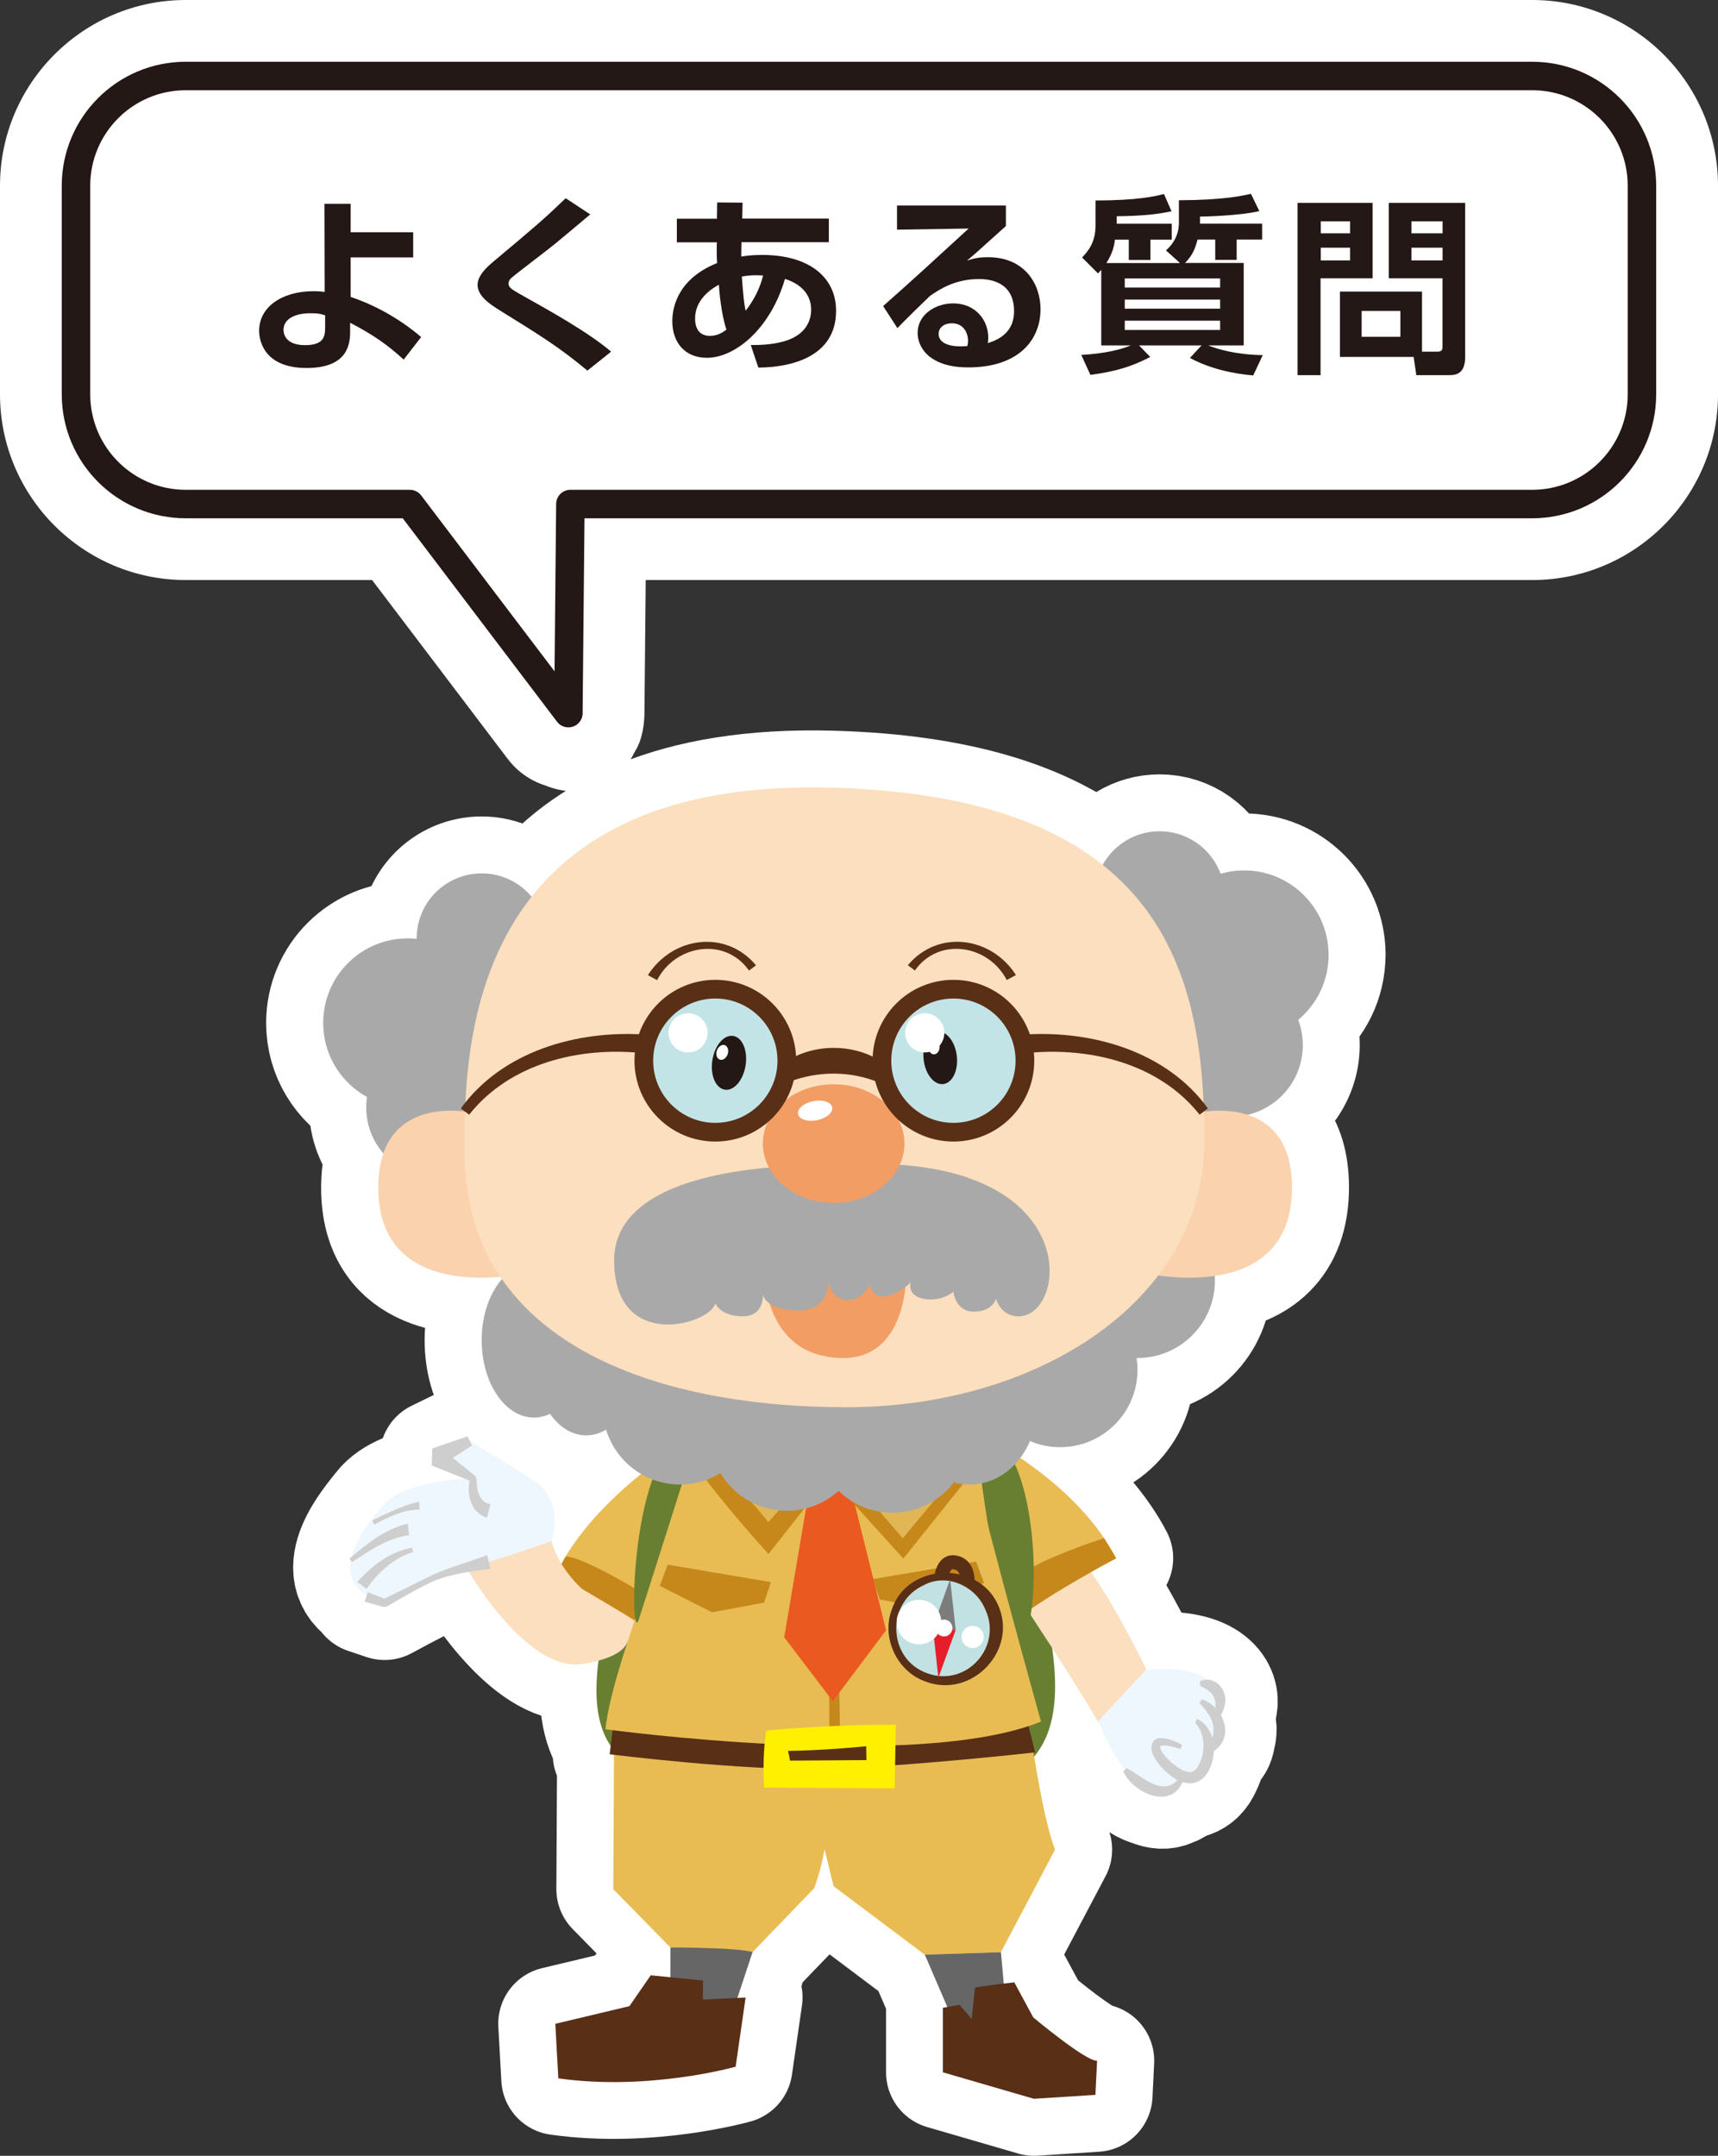 <?xml version="1.0" encoding="UTF-8"?>
<svg xmlns="http://www.w3.org/2000/svg" width="256.38" height="321.68" viewBox="0 0 256.38 321.68">
  <rect x="0" y="0" width="256.38" height="321.68" fill="#333333" stroke="none"/>
  <g isolation="isolate">
    <g id="_レイヤー_2" data-name="レイヤー_2">
      <g id="situmon">
        <g>
          <path d="M94.74,112.16c-.05,0,1.34-1.65,1.43-5.64l.19-19.97h132.3c15.29,0,27.72-12.44,27.72-27.72v-31.11c0-15.29-12.44-27.72-27.72-27.72H27.72C12.44,0,0,12.44,0,27.72v31.11c0,15.29,12.44,27.72,27.72,27.72h27.81l20.26,26.72c1.46,1.92,3.44,3.26,5.63,3.95,0,0,8.88,4.03,13.31-5.05Z" fill="#fff"/>
          <path d="M27.72,75.21h33.44s23.66,31.2,23.66,31.2l.3-31.2h143.53c9.05,0,16.38-7.34,16.38-16.38v-31.11c0-9.05-7.34-16.38-16.38-16.38H27.72c-9.05,0-16.38,7.34-16.38,16.38v31.11c0,9.05,7.34,16.38,16.38,16.38Z" fill="#fff" stroke="#231815" stroke-linejoin="round" stroke-width="4.25"/>
          <g>
            <path d="M198.27,142.49c0-6.96-5.64-12.61-12.61-12.61-1.22,0-2.4.18-3.52.51-1.37-3.7-4.91-6.34-9.09-6.34-3.66,0-6.84,2.02-8.49,5.01-8.32-6.63-21.08-11.01-40.53-11.53-23.66-.63-37.08,6.63-44.71,16.29-1.78-2.13-4.45-3.49-7.44-3.49-5.35,0-9.7,4.34-9.7,9.7,0,.02,0,.05,0,.07-.44-.05-.89-.07-1.35-.07-6.96,0-12.61,5.64-12.61,12.61,0,4.76,2.64,8.91,6.54,11.05-.08.51-.13,1.03-.13,1.56,0,2.63.97,5.02,2.56,6.86-.52,1.51-.81,3.36-.76,5.63.31,12.96,12.49,13.34,18.4,12.77.06.08.11.16.17.24-1.9,2.11-3.13,5.45-3.13,9.23,0,6.38,3.49,11.54,7.8,11.54.84,0,1.64-.2,2.4-.56,1.4,1.99,3.3,3.22,5.4,3.22,1.05,0,2.05-.31,2.96-.87.85,2.82,2.75,5.17,5.24,6.62-3.98,3.21-8.31,7.42-11.26,12.31,0,0,0,0,0,0l-.03.05c-.21.34-.4.69-.59,1.04-.61-1.01-1.13-2.14-1.49-3.38,0,0,2.18-5.99-2.83-9.18s-9.36-5.78-9.36-5.78l-4.95,2.41,1.52.89-.51.49,4.49,1.85s-10.44-.06-13.85,4.36c-1.54,1.99-8.24,9.49-1.84,13.19l-.31.09,2.74.92s5.14-2.8,7.37-3.81l-.16.05c.17-.07.35-.14.52-.2-.11.05-.23.1-.36.16l4.87-1.39c1.95,3.25,9.86,15.51,17.37,14.27.88-.15,1.65-.31,2.33-.5-.75,5.86-.09,9.9,1.81,12.71l-.16,1.26s.24.03.65.08l-.11,20.06,8.52,8.7v4.44l-2.94-.3-3.17,4.59-11.08,2.64.45,8.14c13.57,1.92,26.46-1.74,26.46-1.74l1.49-10.32-1.17.06,2.22-6.81,9.21-9.55c.67-1.79,1.16-3.78,1.54-5.83l1.35,5.54,13.59,10.21,3.37,7.82-.64.12v9.63l13.58,3.95,9.18-.59.25-5.09c-1.63.15-9.53-6.47-9.53-6.47l-2.82-5.22c-.52.05-1.06.11-1.59.17-.2-2.39-.42-4.68-.42-4.68l8.08-15.3c-1.34-3.61-2.3-9.12-3.13-13.98,2.81-3.36,3.76-8.48,2.7-16.12,2.54,3.94,5.16,8.09,7.15,11.53.54,1.3,1.9,4.34,3.73,6.65h-.01s.02.03.07.07c.91,1.14,1.93,2.09,3.02,2.55.28.12.55.21.81.29.96.4,1.96.54,2.87.12,1.19-.36,1.66-1.19,1.66-1.19,0,0,2.05.3,3.19-1.8.66-1.22.9-2.21.99-2.84h0s.27-.23.57-.64c.27-.09.59-.43.76-1.43,0,0,0-.04.01-.1.27-.91.25-2.03-.57-3.25.09,0,.19-.02.31-.13l.17.3c.13-.43.21-.82.26-1.17.03-.11.06-.22.09-.35.43-1.85-.97-6.29-11.03-5.36-1.65-3.42-4.84-9.66-8.27-14.57,2.21-1.25,3.76-2.07,3.76-2.07-.52-1-1.11-1.97-1.74-2.9l-.07-.11s0,0,0,0c-3.45-5.08-8.26-9.09-12.51-11.97.57-.76,1.05-1.6,1.44-2.52,1.39.59,2.92.92,4.53.92,6.38,0,11.54-5.17,11.54-11.54,0-.6-.06-1.19-.15-1.77.05,0,.1,0,.15,0,6.38,0,11.54-5.17,11.54-11.54,0-.24-.02-.47-.04-.7,5.53-.81,11.33-3.78,11.54-12.66.18-7.32-3.17-10.28-6.64-11.39,4.73-1.1,8.25-5.33,8.25-10.39,0-1.33-.25-2.59-.7-3.77,2.78-2.31,4.55-5.8,4.55-9.69ZM179.65,165.89s0-.05,0-.07c.05.02.1.03.14.05-.05,0-.1.01-.14.02Z" fill="#fff"/>
            <path d="M198.27,142.49c0-6.96-5.64-12.61-12.61-12.61-1.22,0-2.4.18-3.52.51-1.37-3.7-4.91-6.34-9.09-6.34-3.66,0-6.84,2.02-8.49,5.01-8.32-6.63-21.08-11.01-40.53-11.53-23.66-.63-37.08,6.63-44.71,16.29-1.78-2.13-4.45-3.49-7.44-3.49-5.35,0-9.7,4.34-9.7,9.7,0,.02,0,.05,0,.07-.44-.05-.89-.07-1.35-.07-6.96,0-12.61,5.64-12.61,12.61,0,4.76,2.64,8.91,6.54,11.05-.08.51-.13,1.03-.13,1.56,0,2.63.97,5.02,2.56,6.86-.52,1.51-.81,3.36-.76,5.63.31,12.96,12.49,13.34,18.4,12.77.06.08.11.16.17.24-1.9,2.11-3.13,5.45-3.13,9.23,0,6.38,3.49,11.54,7.8,11.54.84,0,1.64-.2,2.4-.56,1.4,1.99,3.3,3.22,5.4,3.22,1.05,0,2.05-.31,2.96-.87.85,2.82,2.75,5.17,5.24,6.62-3.98,3.21-8.31,7.42-11.26,12.31,0,0,0,0,0,0l-.03.05c-.21.34-.4.69-.59,1.04-.61-1.01-1.13-2.14-1.49-3.38,0,0,2.18-5.99-2.83-9.18s-9.36-5.78-9.36-5.78l-4.95,2.41,1.52.89-.51.49,4.49,1.85s-10.44-.06-13.85,4.36c-1.54,1.99-8.24,9.49-1.84,13.19l-.31.09,2.74.92s5.14-2.8,7.37-3.81l-.16.05c.17-.07.35-.14.52-.2-.11.05-.23.1-.36.16l4.87-1.39c1.95,3.25,9.86,15.51,17.37,14.27.88-.15,1.65-.31,2.33-.5-.75,5.86-.09,9.9,1.81,12.71l-.16,1.26s.24.03.65.08l-.11,20.06,8.52,8.7v4.44l-2.94-.3-3.17,4.59-11.08,2.64.45,8.14c13.57,1.92,26.46-1.74,26.46-1.74l1.49-10.32-1.17.06,2.22-6.81,9.21-9.55c.67-1.79,1.16-3.78,1.54-5.83l1.35,5.54,13.59,10.21,3.37,7.82-.64.12v9.63l13.58,3.95,9.18-.59.25-5.09c-1.63.15-9.53-6.47-9.53-6.47l-2.82-5.22c-.52.05-1.06.11-1.59.17-.2-2.39-.42-4.68-.42-4.68l8.08-15.3c-1.34-3.61-2.3-9.12-3.13-13.98,2.81-3.36,3.76-8.48,2.7-16.12,2.54,3.94,5.16,8.09,7.15,11.53.54,1.3,1.9,4.34,3.73,6.65h-.01s.02.03.07.07c.91,1.14,1.93,2.09,3.02,2.55.28.12.55.21.81.29.96.4,1.96.54,2.87.12,1.19-.36,1.66-1.19,1.66-1.19,0,0,2.05.3,3.19-1.8.66-1.22.9-2.21.99-2.84h0s.27-.23.57-.64c.27-.09.59-.43.76-1.43,0,0,0-.04.01-.1.27-.91.25-2.03-.57-3.25.09,0,.19-.02.31-.13l.17.3c.13-.43.21-.82.26-1.17.03-.11.06-.22.09-.35.43-1.85-.97-6.29-11.03-5.36-1.65-3.42-4.84-9.66-8.27-14.57,2.21-1.25,3.76-2.07,3.76-2.07-.52-1-1.11-1.97-1.74-2.9l-.07-.11s0,0,0,0c-3.45-5.08-8.26-9.09-12.51-11.97.57-.76,1.05-1.6,1.44-2.52,1.39.59,2.92.92,4.53.92,6.38,0,11.54-5.17,11.54-11.54,0-.6-.06-1.19-.15-1.77.05,0,.1,0,.15,0,6.38,0,11.54-5.17,11.54-11.54,0-.24-.02-.47-.04-.7,5.53-.81,11.33-3.78,11.54-12.66.18-7.32-3.17-10.28-6.64-11.39,4.73-1.1,8.25-5.33,8.25-10.39,0-1.33-.25-2.59-.7-3.77,2.78-2.31,4.55-5.8,4.55-9.69ZM179.65,165.89s0-.05,0-.07c.05.02.1.03.14.05-.05,0-.1.01-.14.02Z" fill="none" stroke="#fff" stroke-linejoin="round" stroke-width="17.01"/>
          </g>
          <g>
            <path d="M119.27,221.67s-23.47-3.21-28.91,20.44c-5.95,25.84,8.22,24.39,33.45,25.59s37.24-1.05,32.7-24.83c-4.54-23.78-37.25-21.19-37.25-21.19Z" fill="#687f32"/>
            <path d="M147.96,232.25s10.67,15.63,16.29,25.32l8.02-5.89s-10.16-22.64-16.92-24.09l-7.39,4.66Z" fill="#fbdfbe"/>
            <polygon points="99.4 275.99 100.99 299.99 109.47 299.99 117.03 276.79 99.4 275.99" fill="#fbdfbe"/>
            <path d="M89.02,233.89l-5.14,5.76,5.76,5.57c1.03.99,2.55,1.03,3.62.08l6.79-6.07-11.03-5.34Z" fill="#fbdfbe"/>
            <path d="M119.64,261.95l4.76,19.5,13.59,10.21,11.37-.36,8.08-15.3c-2.89-7.77-4.01-24.32-5.87-24.32l-31.93,10.28Z" fill="#e8bc53"/>
            <path d="M91.66,256.22l-.14,25.67,8.52,8.7,12.26.7,9.21-9.55c3.2-8.58,2.41-21.51,4.23-25.52h-34.08Z" fill="#e8bc53"/>
            <path d="M90.98,261.76s19.94,2.52,32.22,2.18c12.27-.33,31.26-2.46,31.26-2.46l-1.28-5.26s-29.13,6.23-61.52,0l-.68,5.53Z" fill="#592f16"/>
            <path d="M142.75,212.22s16.94,7.1,23.82,20.3c0,0-12.71,6.43-15.47,9.47l-8.35-29.77Z" fill="#e8bc53"/>
            <path d="M150.18,236.7s1.71-1.99,6-3.91,8.58-3.28,8.58-3.28l1.81,3.01s-9.77,5.15-15.33,9.42" fill="#c6881b"/>
            <path d="M105.59,213.19s-16.52,8.88-22.58,21.64c0,0,13.13,7.22,15.56,10.17l7.01-31.81Z" fill="#e8bc53"/>
            <path d="M84.41,232.25l-1.39,2.58s11.98,7.05,14.85,8.8c2.86,1.75-.71-.43-.71-.43l1.82-3.63s-11.47-7.26-14.56-7.33Z" fill="#c6881b"/>
            <path d="M145.51,213.39s2.87,26.3,6.18,30.37c3.66,4.5,4.84-30.04-6.18-30.37Z" fill="#687f32"/>
            <path d="M106.51,211.72s-15.13,35.02-16.15,46.31c0,0,46.58,6.38,64.99-1.15,0,0-11.2-40.09-11.2-43.69l-37.63-1.47Z" fill="#e8bc53"/>
            <path d="M126.09,212.9c-1.16,15.45-1.01,30.95-.72,46.43,0,0-1.61.02-1.61.02.01-11.61-.32-23.21-.91-34.8-.24-3.86-.51-7.73-.94-11.59l4.18-.05h0Z" fill="#c6881b"/>
            <path d="M104.16,213.9s-7.3,23.06-8.83,27.75c-1.53,4.69-1.33-28.55,8.83-27.75Z" fill="#687f32"/>
            <polygon points="99.64 233.47 98.46 236.64 106.27 240.58 114.02 239.13 115.05 236.08 99.64 233.47" fill="#c6881b"/>
            <polygon points="145.66 233.01 146.84 236.18 139.02 240.13 131.28 238.67 130.25 235.63 145.66 233.01" fill="#c6881b"/>
            <path d="M163.9,256.78s3.08,8.26,7.06,9.91c3.98,1.66,5.35-.78,5.35-.78,0,0,2.05.3,3.19-1.8s1.05-3.56,1.05-3.56c0,0,.93.68,1.28-1.35,0,0,.3-1.62-.75-3.43,0,0,.6.59,1.03-1.26s-.97-6.31-11.09-5.35l-7.12,7.63Z" fill="#eef7fd"/>
            <path d="M69.17,233.22s9.18,16.48,17.83,15.06c11.91-1.96,4.53-7.91,4.53-7.91,0,0-7.19-3.34-9.23-10.41-2.14-7.42-15.51-7.64-13.13,3.26Z" fill="#fbdfbe"/>
            <path d="M138,291.66l11.37-.36s.71,7.47.77,9.49l-7.39,1.89-4.74-11.02Z" fill="#666"/>
            <path d="M100.04,290.59s10.25,0,12.26.7l-4.09,12.33-8.17-.54v-12.49Z" fill="#666"/>
            <path d="M93.94,299.33l3.17-4.59,7.8.79v2.83l6.36-.3-1.49,10.32s-12.9,3.66-26.46,1.74l-.45-8.14,11.08-2.64Z" fill="#592f16"/>
            <path d="M140.72,299.59l2.46-.45,1.83,2.13.49-4.71s3.21-.5,5.87-.76l2.82,5.22s7.9,6.62,9.53,6.47l-.25,5.09-9.18.59-13.58-3.95v-9.63Z" fill="#592f16"/>
            <path d="M117.59,261.26c.31,1.26.49,2.27.4,3.47l-2.01-2.01,15.47-.1-2.11,2.11-.11-5.89,2.3,1.48c-4.81.54-9.31.86-13.95.94,0,0,4.63-.08,0,0ZM114.37,258.22c6.5-.6,12.98-.85,19.32-.88-.04,2.32-.13,7.2-.18,9.51-2.81-.02-16.64-.1-19.47-.12-.17-2.77-.13-5.79.32-8.51h0Z" fill="#fff000"/>
            <path d="M57.39,239.21s5.99-3.89,10.54-4.81c4.55-.92,14.36-4.44,14.36-4.44,0,0,2.18-5.99-2.83-9.18-5.01-3.19-9.36-5.78-9.36-5.78l-3.94,3.8,4.49,1.85s-10.44-.06-13.85,4.36c-1.7,2.2-9.68,11.1.59,14.2Z" fill="#eef7fd"/>
            <path d="M178.65,256.48c2.92,1.44,3.14,5.82,1.38,8.28-2.4,3.23-6.49-.1-7.85-2.71-.56-.99-.56-2.73,1.09-2.71,1.17.03,2.21.55,3.16,1l-.25.63c-1.03-.24-2.07-.69-3.01-.45-.13.04-.03.05-.06.06.11.97,1.19,1.95,1.99,2.64.64.54,1.38.99,2.04,1.15.67.15,1.09-.04,1.51-.62,1.29-1.84,1.35-5.02-.29-6.66,0,0,.29-.63.29-.63h0Z" fill="#cdcecd"/>
            <path d="M180.26,261.02c1.51-2.98.95-4.57-1.27-6.9,0,0,.39-.56.39-.56,3.43,1.23,5.04,6.01,1.34,7.98,0,0-.46-.52-.46-.52h0Z" fill="#cdcecd"/>
            <path d="M179.07,250.88c2.3-1.02,4.25,1.37,3.7,3.56-.14.6-.36,1.17-.69,1.69,0,0-.65-.2-.65-.2-.02-.49,0-1.11-.04-1.6-.03-1.53-.98-2.14-2.27-2.77,0,0-.05-.69-.05-.69h0Z" fill="#cdcecd"/>
            <path d="M168.14,263.84c2.44,1.24,5.42,4.49,7.82,1.5,0,0,.59.33.59.33-1.6,4.51-7.48,1.94-8.93-1.37,0,0,.52-.46.52-.46h0Z" fill="#cdcecd"/>
            <polygon points="120.24 225.33 117.03 244.31 124.28 253.84 132.23 243.27 126.91 221.83 121.28 221.52 120.24 225.33" fill="#ea591f"/>
            <g>
              <polygon points="101.36 213.88 114.61 229.5 123.72 218.6 134.75 231.06 147.96 214.87 101.36 213.88" fill="#e1b654"/>
              <path d="M102.72,214.25c4.73,4.69,8.94,9.03,13.05,14.26,0,0-2.34,0-2.34,0l4.71-5.32c.66-.76,5.04-5.78,5.58-6.41l.88,1.02c2.69,3.16,8.15,9.48,10.88,12.59,0,0-1.49.03-1.49.03l13.34-16.08.6,1.31c-13.16-.29-31.87-.96-45.22-1.41h0ZM99.88,213.53c14.27.15,34.02.23,48.09.53,0,0,1.63.03,1.63.03-.73.91-13.94,17.41-14.8,18.48-3.14-3.51-8.77-9.72-11.96-13.19,0,0,1.79-.03,1.79-.03l-4.44,5.55c-.79,1-4.8,6.08-5.51,6.98-5.18-5.69-10.31-12.09-14.79-18.36h0Z" fill="#c6881b"/>
            </g>
            <path d="M53.32,236.06c2.16-2.44,4.9-4.53,8.17-5.12,0,0,.14.66.14.66-1.45.41-2.76,1.2-3.92,2.16-1.12.95-2.19,2.11-3.01,3.31l-1.38-1.01h0Z" fill="#cdcecd"/>
            <path d="M61.05,229.07c-3.1.39-5.93,2.29-8.49,4.02,0,0-.43-.52-.43-.52,2.6-2.18,5.31-4.44,8.72-5.2,0,0,.2,1.7.2,1.7h0Z" fill="#cdcecd"/>
            <path d="M62.6,225.27c-2.37-.06-4.68,1.14-6.74,2.21,0,0-.32-.6-.32-.6,1.11-.56,2.22-1.09,3.37-1.58,1.2-.49,2.33-.96,3.64-1.22,0,0,.06,1.19.06,1.19h0Z" fill="#cdcecd"/>
            <path d="M73.16,234.09c-2.72.33-5.57.75-8.12,1.68-2.53,1.13-4.96,2.58-7.36,3.97,0,0-.48.04-.48.04-.92-.28-1.86-.53-2.79-.79l.48-1.42c.9.36,1.79.72,2.7,1.06l-.48.04,7.57-3.73c2.65-1.17,5.33-1.87,8.02-2.89,0,0,.47,2.04.47,2.04h0Z" fill="#cdcecd"/>
            <g>
              <path d="M140.35,236.89s-.15-4.03,2.04-3.77c2.71.32,1.9,4.12,1.9,4.12" fill="none" stroke="#592f16" stroke-miterlimit="10" stroke-width="2.09"/>
              <g>
                <circle cx="140.91" cy="243.01" r="7.76" fill="#c1e1e2"/>
                <path d="M148.87,239.33c3.24,6.84-3.89,14.3-10.85,11.54-4.21-1.51-6.53-6.58-4.92-10.74,2.27-6.88,12.73-7.31,15.77-.8h0ZM147.04,240.17c-1.37-3.43-5.7-5.51-9.13-3.66-5.78,2.57-5.47,11.12.53,13.19,5.83,2.07,11.19-4.01,8.6-9.53h0Z" fill="#592f16"/>
              </g>
              <g>
                <polygon points="141.79 235.65 139.21 242.8 140.91 243.01 142.62 243.21 141.79 235.65" fill="#7c7c7c"/>
                <polygon points="140.03 250.36 142.62 243.21 140.91 243.01 139.21 242.8 140.03 250.36" fill="#e61e2c"/>
                <circle cx="140.87" cy="242.92" r="1.26" fill="#fff"/>
              </g>
              <circle cx="137.14" cy="242.04" r="3.33" fill="#fff" mix-blend-mode="soft-light"/>
              <circle cx="145.15" cy="244.26" r="1.66" fill="#fff" mix-blend-mode="soft-light"/>
            </g>
            <path d="M72.67,226.44c-2.5-.72-3.09-3.66-2.51-5.88,0,0,.24.51.24.51l-5.98-2.41s.1-2.54.1-2.54l5.25-1.79.66,1.35-4.65,3.03s.1-2.54.1-2.54l5.02,4.05.24.51c-.05,1.46.38,3.56,2.04,3.69,0,0-.5,2.03-.5,2.03h0Z" fill="#cdcecd"/>
          </g>
          <ellipse cx="79.68" cy="199.98" rx="7.8" ry="11.54" fill="#aaa9a9"/>
          <ellipse cx="87.48" cy="202.64" rx="7.8" ry="11.54" fill="#aaa9a9"/>
          <circle cx="101.49" cy="209.97" r="11.54" fill="#aaa9a9"/>
          <circle cx="117.42" cy="213.89" r="11.54" fill="#aaa9a9"/>
          <circle cx="133.18" cy="214.18" r="11.54" fill="#aaa9a9"/>
          <ellipse cx="144.73" cy="209.97" rx="9.98" ry="11.54" fill="#aaa9a9"/>
          <circle cx="158.21" cy="204.4" r="11.54" fill="#aaa9a9"/>
          <circle cx="169.76" cy="191.09" r="11.54" fill="#aaa9a9"/>
          <circle cx="71.88" cy="140.02" r="9.7" fill="#aaa9a9"/>
          <circle cx="173.05" cy="133.74" r="9.7" fill="#aaa9a9"/>
          <circle cx="183.74" cy="155.95" r="10.68" fill="#aaa9a9"/>
          <circle cx="60.84" cy="152.63" r="12.61" fill="#aaa9a9"/>
          <circle cx="185.66" cy="142.49" r="12.61" fill="#aaa9a9"/>
          <circle cx="65.15" cy="165.24" r="10.5" fill="#aaa9a9"/>
          <path d="M70.55,166.05s-14.45-3.35-14.09,11.68c.41,17.11,21.54,12.3,21.54,12.3l-7.45-23.98Z" fill="#fad3ae"/>
          <path d="M178.71,166.05s14.45-3.35,14.09,11.68c-.41,17.11-21.54,12.3-21.54,12.3l7.45-23.98Z" fill="#fad3ae"/>
          <path d="M69.32,171.81c0-14.91-.05-55.75,54.72-54.28,49.77,1.33,55.69,27.95,55.69,52.66,0,23.81-24.77,39.79-53.43,39.79s-56.98-9.68-56.98-38.17Z" fill="#fbdfbe"/>
          <path d="M114.04,188.43s-.82,13.91,11.5,14.2c10.66.25,9.73-14.2,9.73-14.2h-21.23Z" fill="#f29d64"/>
          <path d="M123.65,173.94s-31.99-1.33-32,14.1c0,13.77,14.33,9.59,15.1,6.45,0,0,.77,1.92,4.08,1.92s3.02-3.31,3.02-3.31c0,0,.12,2.27,5,2.44s4.8-4.18,4.8-4.18c0,0,.43,2.61,2.87,2.61s3.31-2.44,3.31-2.44c0,0-.09,1.74,1.78,1.92,1.88.17,4.32-2.09,4.32-2.09,0,0-.7,1.92,1.92,2.44,2.61.52,4.43-1.05,4.43-1.05,0,0,.27,2.96,3.06,2.96s3.31-1.92,3.31-1.92c0,0,.53,2.35,2.96,2.61,8.02.87,11.16-25.76-27.97-22.46Z" fill="#aaa9a9"/>
          <ellipse cx="124.41" cy="170.64" rx="10.56" ry="8.85" fill="#f29d64"/>
          <circle cx="106.75" cy="158.27" r="10.67" fill="#c3e4e7" stroke="#592f16" stroke-miterlimit="10" stroke-width="2.79"/>
          <circle cx="142.28" cy="158.27" r="10.67" fill="#c3e4e7" stroke="#592f16" stroke-miterlimit="10" stroke-width="2.79"/>
          <ellipse cx="108.79" cy="158.59" rx="4.06" ry="2.51" transform="translate(-64.71 241.56) rotate(-81.11)" fill="#231815"/>
          <ellipse cx="107.79" cy="157.03" rx="1.14" ry=".85" transform="translate(-75.44 209.04) rotate(-71.38)" fill="#fff"/>
          <ellipse cx="140.32" cy="157.84" rx="2.49" ry="3.94" transform="translate(-17.12 17.07) rotate(-6.56)" fill="#231815"/>
          <ellipse cx="139.38" cy="156.19" rx=".85" ry="1.13" transform="translate(-1.39 1.25) rotate(-.51)" fill="#fff"/>
          <path d="M68.77,165.39c6.18-8.52,17.29-11.68,27.42-11.02,0,0-.22,2.78-.22,2.78-9.44-1.01-19.86,1.47-25.96,9.18,0,0-1.24-.94-1.24-.94h0Z" fill="#592f16"/>
          <path d="M179.02,166.33c-6.1-7.71-16.52-10.18-25.96-9.18,0,0-.22-2.78-.22-2.78,10.13-.66,21.24,2.49,27.42,11.02,0,0-1.24.94-1.24.94h0Z" fill="#592f16"/>
          <path d="M116.53,158.95c4.55-3.52,11.54-3.44,16.03.17,0,0-1.49,2.36-1.49,2.36-2.1-.83-4.3-1.27-6.54-1.28-2.24-.02-4.44.38-6.58,1.15,0,0-1.43-2.4-1.43-2.4h0Z" fill="#592f16"/>
          <circle cx="102.68" cy="154.12" r="2.92" fill="#fff" mix-blend-mode="soft-light"/>
          <circle cx="138" cy="154.12" r="2.92" fill="#fff" mix-blend-mode="soft-light"/>
          <ellipse cx="121.64" cy="165.73" rx="2.6" ry="1.45" transform="translate(-30.09 27.02) rotate(-11.29)" fill="#fff"/>
          <path d="M96.69,145.5c3.67-5.75,11.63-6.86,16.13-1.46,0,0-1.05.78-1.05.78-3.58-5.09-11.01-3.84-13.71,1.43,0,0-1.37-.74-1.37-.74h0Z" fill="#592f16"/>
          <path d="M150.24,146.24c-2.71-5.27-10.13-6.51-13.71-1.43,0,0-1.05-.78-1.05-.78,4.5-5.4,12.47-4.28,16.13,1.46,0,0-1.37.74-1.37.74h0Z" fill="#592f16"/>
          <path d="M61.66,38.41h-9.33v5.9c4.39,1.45,8.11,3.91,10.52,5.98l-2.61,3.37c-2.41-2.21-4.51-3.69-7.99-5.5v1.28c0,1.76-.23,5.47-6.49,5.47s-7.09-3.97-7.09-5.56c0-3.52,3.37-5.9,8.14-5.9.74,0,1.22.06,1.64.11l-.03-13.15h3.91v4.25h9.33v3.74ZM48.51,47.05c-.62-.2-.96-.31-2.15-.31-2.41,0-4.05.88-4.05,2.49,0,.45.17,2.27,3.23,2.27,2.81,0,2.98-1.33,2.98-2.67v-1.79Z" fill="#231815"/>
          <path d="M87.66,55.3c-4.22-3.49-6.72-5.05-13.13-9.02-1.25-.79-3.26-2.04-3.26-3.77,0-.82.45-1.87,2.21-3.35,6.86-5.75,7.63-6.41,10.94-9.58l3.66,2.41c-.45.4-2.98,2.5-5.22,4.37-1.02.85-6.15,4.71-6.63,5.19-.26.28-.34.51-.34.77,0,.57.51.88,1.7,1.56,4.71,2.64,10.15,5.67,13.61,8.59l-3.54,2.83Z" fill="#231815"/>
          <path d="M107.02,30.21l3.8.03-.06,2.38h12.93v3.52h-13.04c-.03.77-.03,1.96-.03,2.15.43-.08,1.45-.25,3.12-.25,7.06,0,11.03,3.37,11.03,8.33,0,6.92-6.78,8.45-11.6,8.48l-1.13-3.37c.94,0,2.92.03,4.93-.54,3.77-1.05,4.08-3.74,4.08-4.73,0-.54,0-3.37-3.91-4.59-2.18,7.48-7.46,11.77-11.65,11.77-3.35,0-5.16-2.38-5.16-5.44,0-1.05.11-6.07,6.69-8.7-.06-.57-.06-1.53-.06-2.18,0-.34,0-.68.03-.91h-5.98v-3.52h5.98l.03-2.41ZM107.27,42.49c-2.18,1.19-3.54,2.89-3.54,5.05,0,.42,0,2.58,2.21,2.58,1.19,0,2.01-.59,2.47-.94-.79-2.3-1.08-5.81-1.13-6.69ZM113.88,41.1c-.37,0-.65-.03-1.05-.03-.74,0-1.42.06-2.13.2.23,2.86.31,3.91.57,5.1,1.9-2.44,2.41-4.51,2.61-5.27Z" fill="#231815"/>
          <path d="M150.11,30.67v3.06c-4.51,4.08-4.99,4.48-5.81,5.16.79-.25,1.5-.51,3.15-.51,5.53,0,7.83,4.08,7.83,7.74,0,4.62-3.29,8.7-10.77,8.7-2.98,0-4.45-.74-5.27-1.25-1.36-.82-2.3-2.3-2.3-3.88,0-2.83,2.75-4.42,5.3-4.42,3.35,0,5.24,2.5,5.24,5.13,0,.23-.03.4-.06.79,2.47-.74,3.91-2.24,3.91-4.76,0-4.79-4.34-4.79-5.27-4.79-3.54,0-5.84,1.53-7.26,2.5-.96.91-3.83,3.71-4.88,4.82l-2.13-3.29c4.28-3.77,8.53-7.68,12.76-11.57l-10.69.17v-3.6h16.25ZM144.46,50.88c0-1.19-.65-2.64-2.41-2.64-1.22,0-1.98.68-1.98,1.59,0,.79.62,2.1,4.28,1.81.09-.31.11-.51.11-.77Z" fill="#231815"/>
          <path d="M176.07,39.23l-2.07-1.87c1.22-1.05,1.93-2.49,1.93-4.11v-3.37c6.83-.03,9.5-.68,10.75-.96l1.25,2.58c-2.98.71-8.39.82-8.85.82v1.05h9.27v2.38h-3.8v3.03h-3.2v-3.03h-2.64c-.31,1.16-.65,2.27-1.87,3.49h8.76v12.3h-5.3c1.39.57,4.2,1.39,8.14,1.45l-1.42,3.03c-.85-.08-5.47-.43-9.44-2.61l1.73-1.87h-9.33l1.67,1.73c-2.78,1.42-5.07,2.15-8.93,2.67l-1.36-2.98c3.49-.2,5.9-.79,7.4-1.42h-4.42v-11.28c-.26.28-.28.31-.48.54l-2.38-2.38c.91-.96,2.01-2.24,2.01-4.82v-3.69c6.38,0,8.99-.65,10.21-.96l1.13,2.58c-2.21.45-4.17.68-8.19.74v1.11h8.22v2.38h-3.18v3.03h-3.23v-3.03h-2.07c-.08.68-.25,1.9-1.28,3.49h10.97ZM182.08,41.55h-14.23v1.36h14.23v-1.36ZM182.08,44.7h-14.23v1.36h14.23v-1.36ZM182.08,47.85h-14.23v1.39h14.23v-1.39Z" fill="#231815"/>
          <path d="M193.64,30.27h11.2v11.25h-7.77v14.46h-3.43v-25.71ZM197.1,33.02v1.79h4.37v-1.79h-4.37ZM197.1,36.96v1.9h4.37v-1.9h-4.37ZM212.21,52.47h2.32c.65,0,.74-.28.74-.77v-10.18h-8.02v-11.25h11.4v22.99c0,2.61-1.47,2.72-2.44,2.72h-4.85l-.4-2.72h-11v-9.75h12.25v8.96ZM203.2,46.4v3.86h5.78v-3.86h-5.78ZM210.63,33.02v1.79h4.65v-1.79h-4.65ZM210.63,36.96v1.9h4.65v-1.9h-4.65Z" fill="#231815"/>
        </g>
      </g>
    </g>
  </g>
</svg>
